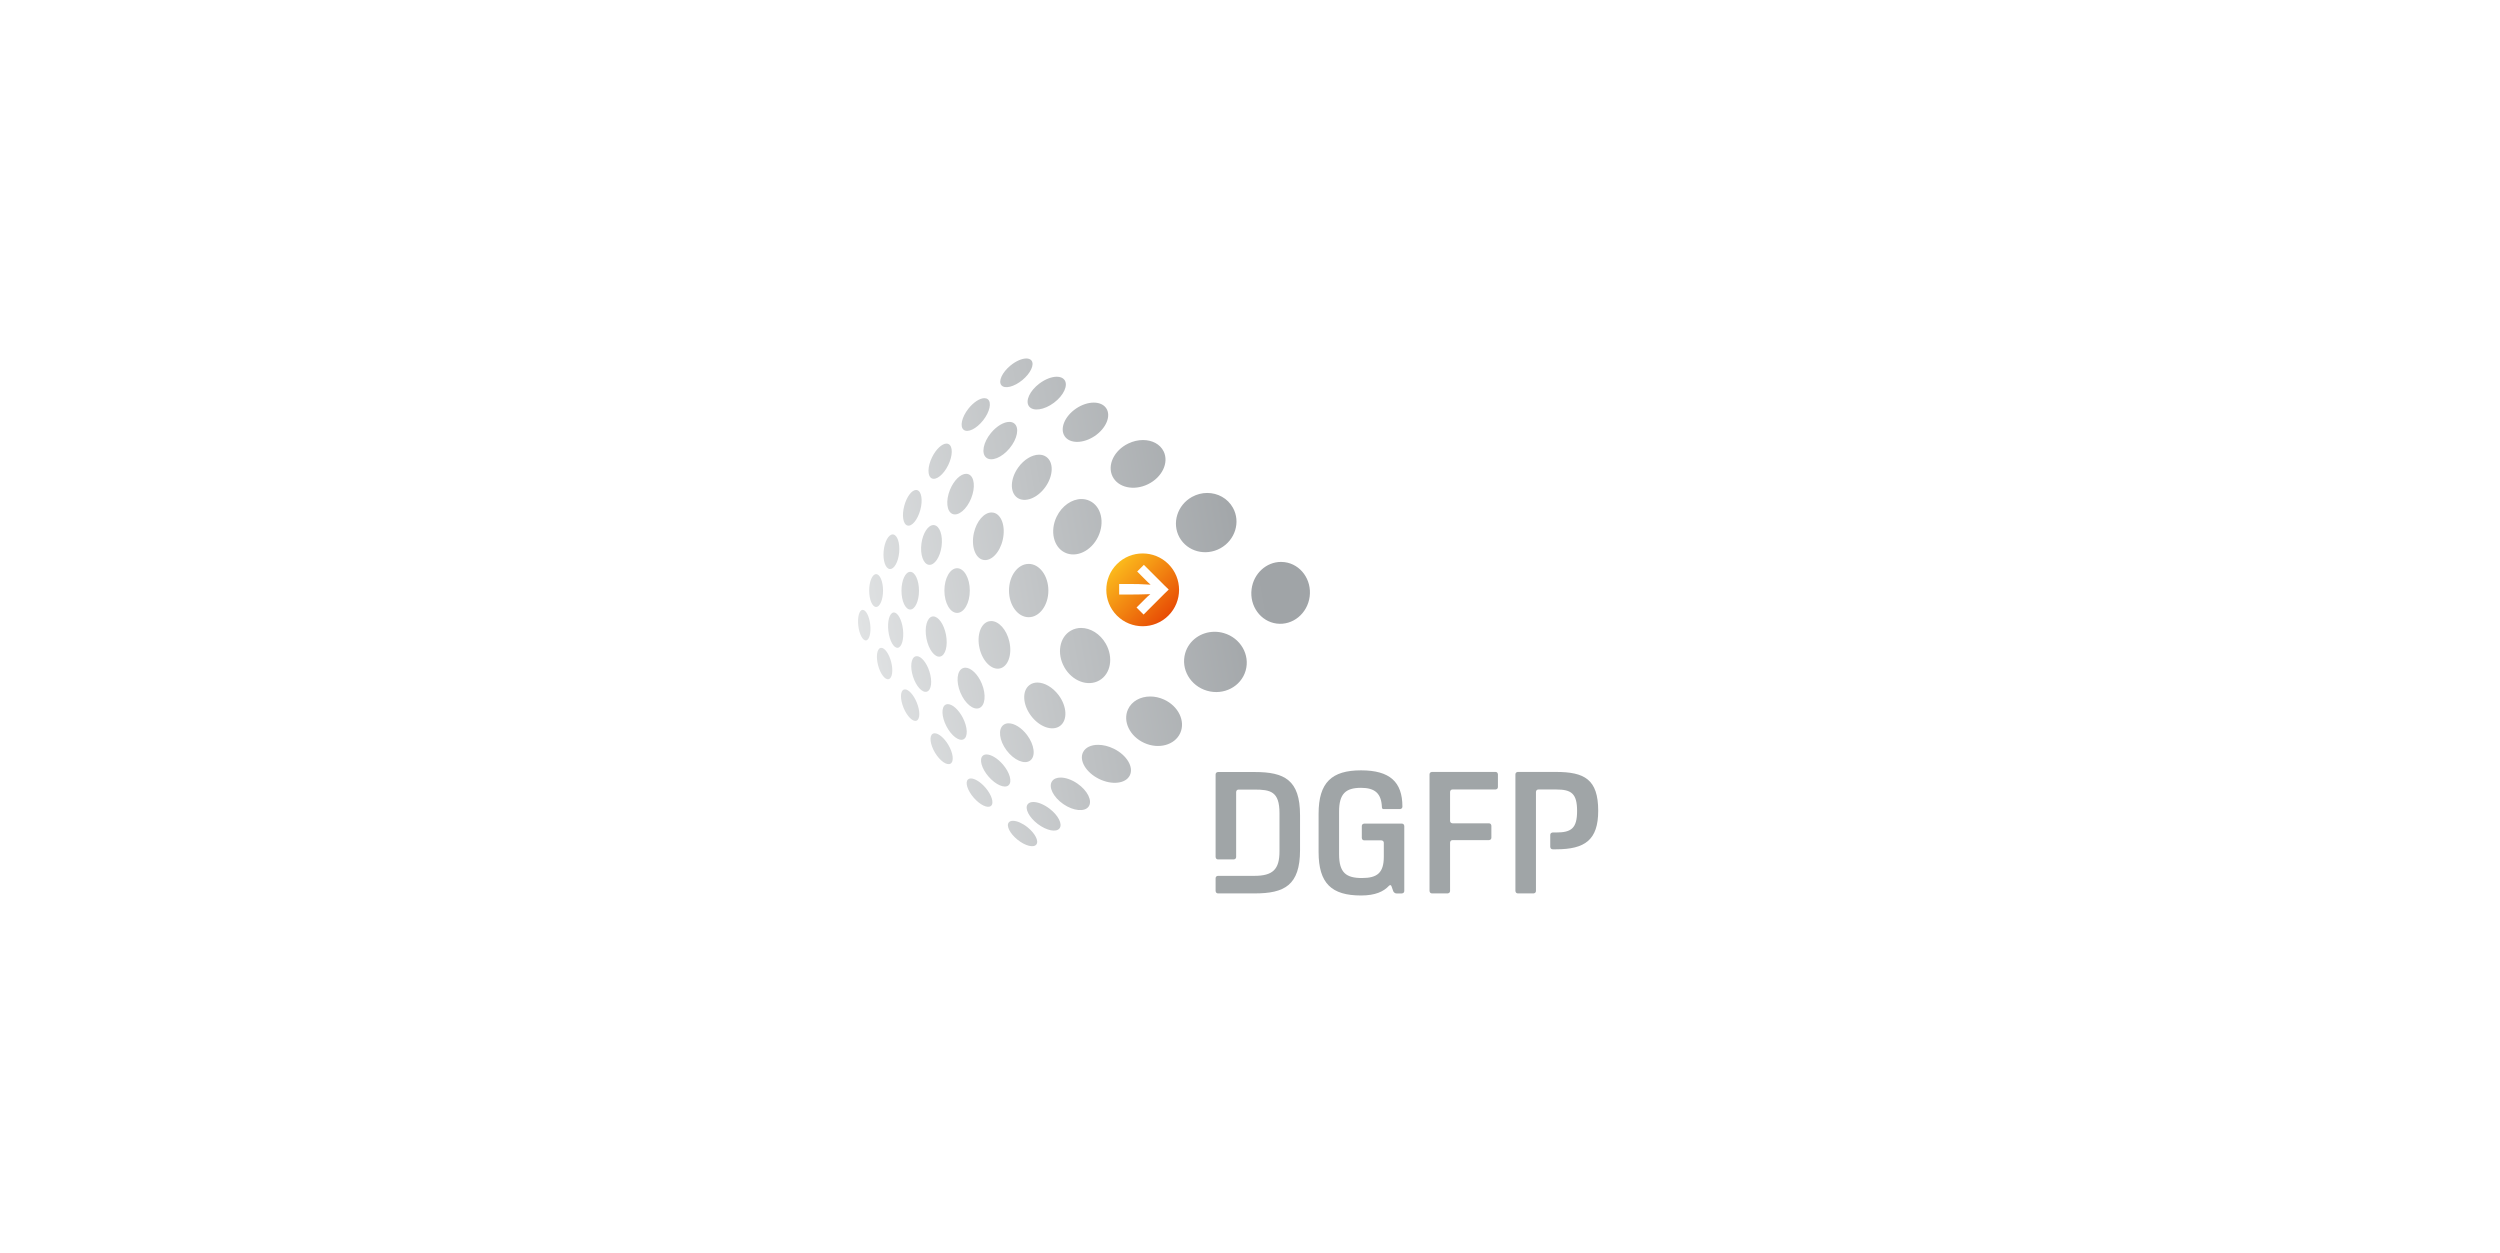 <svg xmlns="http://www.w3.org/2000/svg" xmlns:xlink="http://www.w3.org/1999/xlink" id="Ebene_1" x="0px" y="0px" width="467px" height="234px" viewBox="0 0 467 234" xml:space="preserve"><rect fill="#FFFFFF" width="467" height="234"></rect><g>	<g>		<defs>			<path id="SVGID_1_" d="M188.437,153.633c-0.512,0.637,0.222,2.086,1.641,3.227c1.418,1.145,2.987,1.547,3.505,0.904    c0.517-0.641-0.218-2.086-1.639-3.229c-0.961-0.771-1.993-1.207-2.719-1.207C188.88,153.328,188.604,153.424,188.437,153.633     M191.973,150.232c-0.603,0.791,0.244,2.443,1.884,3.689c1.643,1.244,3.463,1.609,4.062,0.816    c0.602-0.795-0.241-2.447-1.883-3.691c-1.054-0.797-2.181-1.234-3.014-1.234C192.558,149.813,192.187,149.949,191.973,150.232     M180.834,145.59c-0.602,0.518-0.132,2.051,1.052,3.418c1.183,1.367,2.636,2.051,3.235,1.529c0.604-0.518,0.13-2.053-1.052-3.418    c-0.916-1.059-1.989-1.703-2.708-1.707C181.15,145.412,180.97,145.471,180.834,145.59 M196.527,145.93    c-0.726,1.055,0.209,2.967,2.099,4.273c1.888,1.301,4.012,1.504,4.741,0.445c0.731-1.051-0.208-2.967-2.097-4.271    c-1.073-0.74-2.22-1.129-3.147-1.129C197.417,145.248,196.842,145.473,196.527,145.93 M183.594,141.16    c-0.729,0.633-0.249,2.391,1.076,3.918c1.325,1.523,2.992,2.252,3.723,1.619c0.73-0.633,0.248-2.387-1.074-3.918    c-1-1.15-2.195-1.848-3.038-1.848C184.007,140.932,183.773,141.004,183.594,141.16 M202.311,140.518    c-0.771,1.553,0.563,3.781,2.972,4.977c2.414,1.193,4.994,0.904,5.765-0.652c0.766-1.551-0.563-3.783-2.976-4.975    c-1.001-0.496-2.032-0.734-2.949-0.734C203.83,139.133,202.761,139.607,202.311,140.518 M174.23,137.072    c-0.684,0.408-0.491,1.988,0.426,3.527c0.924,1.539,2.223,2.455,2.909,2.045c0.679-0.406,0.488-1.988-0.432-3.527    c-0.772-1.291-1.813-2.141-2.531-2.141C174.465,136.977,174.339,137.006,174.23,137.072 M187.451,135.412    c-1.057,0.787-0.797,2.92,0.581,4.762c1.379,1.834,3.351,2.684,4.408,1.895c1.06-0.791,0.797-2.922-0.581-4.762    c-1.027-1.373-2.386-2.195-3.451-2.195C188.046,135.111,187.719,135.209,187.451,135.412 M176.644,131.627    c-0.84,0.439-0.78,2.242,0.146,4.029c0.926,1.789,2.359,2.879,3.202,2.443c0.848-0.434,0.78-2.24-0.14-4.027    c-0.791-1.521-1.947-2.539-2.795-2.539C176.907,131.533,176.768,131.564,176.644,131.627 M210.705,132.516    c-1.019,2.238,0.347,5.043,3.042,6.266c2.694,1.225,5.704,0.398,6.718-1.842c1.016-2.236-0.346-5.047-3.041-6.271    c-0.844-0.381-1.718-0.564-2.554-0.564C213.039,130.104,211.402,130.975,210.705,132.516 M168.823,128.816    c-0.679,0.281-0.696,1.803-0.035,3.41c0.661,1.6,1.747,2.676,2.424,2.398c0.679-0.283,0.692-1.805,0.032-3.41    c-0.591-1.432-1.518-2.439-2.193-2.439C168.972,128.775,168.894,128.787,168.823,128.816 M192.313,127.965    c-1.423,1.064-1.298,3.633,0.279,5.74c1.58,2.109,4.012,2.951,5.436,1.887c1.423-1.063,1.296-3.637-0.281-5.746    c-1.117-1.486-2.657-2.346-3.966-2.346C193.237,127.5,192.732,127.648,192.313,127.965 M179.862,124.813    c-1.107,0.457-1.315,2.494-0.464,4.551c0.851,2.057,2.434,3.357,3.538,2.9c1.105-0.457,1.313-2.494,0.467-4.553    c-0.736-1.779-2.022-2.988-3.07-2.988C180.171,124.723,180.011,124.75,179.862,124.813 M171.016,122.609    c-0.843,0.273-1.05,1.969-0.465,3.787c0.585,1.822,1.744,3.076,2.591,2.805c0.846-0.27,1.054-1.969,0.466-3.789    c-0.531-1.652-1.538-2.84-2.353-2.84C171.174,122.572,171.094,122.584,171.016,122.609 M164.485,121.035    c-0.674,0.176-0.88,1.625-0.461,3.234c0.417,1.609,1.302,2.771,1.979,2.598c0.672-0.176,0.88-1.623,0.463-3.232    c-0.394-1.504-1.189-2.619-1.841-2.619C164.578,121.016,164.533,121.023,164.485,121.035 M221.396,122.012    c-0.864,2.971,0.961,6.115,4.081,7.02c3.118,0.904,6.342-0.771,7.206-3.748c0.863-2.975-0.963-6.121-4.079-7.025    c-0.572-0.166-1.146-0.244-1.709-0.244C224.382,118.014,222.101,119.578,221.396,122.012 M200.047,117.795    c-2.14,1.211-2.686,4.281-1.224,6.855c1.46,2.574,4.385,3.676,6.518,2.459c2.145-1.211,2.688-4.285,1.224-6.859    c-1.057-1.859-2.878-2.951-4.612-2.951C201.29,117.299,200.641,117.458,200.047,117.795 M184.732,116.059    c-1.534,0.359-2.319,2.619-1.751,5.051c0.567,2.434,2.273,4.111,3.81,3.754c1.533-0.357,2.315-2.619,1.747-5.051    c-0.514-2.211-1.968-3.803-3.385-3.803C185.012,116.01,184.87,116.028,184.732,116.059 M174.161,115.162    c-1.007,0.197-1.498,2.03-1.103,4.098c0.401,2.064,1.54,3.582,2.547,3.389c1.007-0.195,1.497-2.027,1.101-4.094    c-0.38-1.951-1.413-3.407-2.373-3.407C174.275,115.147,174.218,115.153,174.161,115.162 M166.912,114.413    c-0.751,0.09-1.182,1.64-0.966,3.46c0.219,1.822,1.005,3.225,1.756,3.133c0.754-0.088,1.184-1.641,0.97-3.459    c-0.211-1.76-0.959-3.136-1.69-3.136C166.958,114.411,166.935,114.411,166.912,114.413 M161.103,113.924    c-0.612,0.073-0.959,1.407-0.771,2.984c0.185,1.574,0.836,2.793,1.449,2.723c0.614-0.074,0.958-1.412,0.772-2.986    c-0.181-1.531-0.796-2.724-1.399-2.724C161.136,113.921,161.119,113.922,161.103,113.924 M162.362,110.316    c0,1.694,0.582,3.066,1.295,3.066c0.716,0,1.294-1.373,1.294-3.066s-0.579-3.069-1.294-3.069    C162.943,107.248,162.362,108.623,162.362,110.316 M168.396,110.339c0,1.948,0.731,3.522,1.637,3.522    c0.9,0,1.634-1.575,1.634-3.522c0-1.944-0.734-3.521-1.634-3.521C169.127,106.818,168.396,108.395,168.396,110.339     M176.412,110.316c0,2.307,1.063,4.177,2.375,4.177c1.311,0,2.372-1.871,2.372-4.177c0-2.306-1.061-4.175-2.372-4.175    C177.475,106.141,176.412,108.011,176.412,110.316 M188.479,110.316c0,2.75,1.645,4.978,3.678,4.978    c2.028,0,3.678-2.228,3.678-4.978c0-2.75-1.65-4.98-3.678-4.98C190.124,105.336,188.479,107.566,188.479,110.316     M233.797,110.044c-0.412,3.166,1.684,6.049,4.68,6.439c2.996,0.388,5.756-1.867,6.168-5.034c0.412-3.166-1.687-6.051-4.678-6.44    c-0.227-0.029-0.449-0.043-0.672-0.043C236.566,104.967,234.176,107.116,233.797,110.044 M165.067,102.932    c-0.169,1.783,0.344,3.291,1.145,3.364c0.802,0.078,1.587-1.308,1.752-3.094c0.164-1.787-0.348-3.295-1.146-3.37    c-0.022-0.002-0.042-0.002-0.062-0.002C165.977,99.83,165.228,101.189,165.067,102.932 M172.121,101.548    c-0.271,2.048,0.353,3.821,1.393,3.959c1.039,0.135,2.103-1.413,2.372-3.458c0.271-2.051-0.351-3.823-1.393-3.958    c-0.043-0.005-0.085-0.008-0.13-0.008C173.367,98.083,172.379,99.588,172.121,101.548 M181.916,99.582    c-0.535,2.433,0.241,4.676,1.736,5.003c1.495,0.331,3.142-1.379,3.675-3.813c0.536-2.436-0.238-4.676-1.736-5.004    c-0.125-0.026-0.25-0.038-0.375-0.038C183.831,95.73,182.408,97.35,181.916,99.582 M197.373,96.533    c-1.276,2.67-0.578,5.666,1.561,6.692c2.141,1.027,4.915-0.301,6.194-2.968c1.283-2.669,0.586-5.663-1.559-6.69    c-0.492-0.237-1.017-0.349-1.551-0.349C200.233,93.218,198.362,94.479,197.373,96.533 M222.663,92.825    c-2.757,1.534-3.801,4.918-2.337,7.563c1.471,2.646,4.896,3.551,7.653,2.025c2.76-1.532,3.802-4.917,2.333-7.561    c-0.984-1.776-2.849-2.768-4.802-2.768C224.551,92.084,223.571,92.323,222.663,92.825 M168.925,94.454    c-0.499,1.827-0.231,3.491,0.591,3.716c0.829,0.224,1.897-1.077,2.395-2.905c0.498-1.827,0.23-3.49-0.595-3.713    c-0.063-0.018-0.128-0.026-0.192-0.026C170.333,91.525,169.383,92.765,168.925,94.454 M177.452,91.503    c-0.825,2.044-0.61,4.062,0.482,4.507c1.091,0.44,2.646-0.863,3.474-2.909c0.828-2.047,0.615-4.063-0.476-4.505    c-0.145-0.059-0.297-0.086-0.455-0.086C179.44,88.509,178.173,89.725,177.452,91.503 M190.19,87.344    c-1.498,2.109-1.575,4.624-0.168,5.624c1.409,1.001,3.761,0.105,5.257-2.001c1.5-2.106,1.576-4.622,0.171-5.623    c-0.391-0.279-0.855-0.409-1.354-0.409C192.8,84.935,191.272,85.823,190.19,87.344 M174.107,85.418    c-0.866,1.768-0.887,3.535-0.056,3.941c0.835,0.404,2.209-0.699,3.074-2.471c0.863-1.772,0.888-3.537,0.055-3.941    c-0.114-0.057-0.243-0.083-0.379-0.083C175.973,82.865,174.849,83.895,174.107,85.418 M210.739,82.86    c-2.637,1.287-3.944,4.029-2.922,6.129c1.025,2.096,3.992,2.752,6.628,1.464c2.639-1.287,3.947-4.031,2.925-6.128    c-0.669-1.371-2.167-2.125-3.861-2.125C212.61,82.201,211.653,82.412,210.739,82.86 M185.122,80.866    c-1.45,1.757-1.855,3.825-0.896,4.616c0.961,0.794,2.918,0.012,4.367-1.744c1.455-1.758,1.857-3.826,0.896-4.618    c-0.253-0.211-0.578-0.311-0.944-0.311C187.529,78.81,186.19,79.575,185.122,80.866 M201.026,76.305    c-2.142,1.445-3.101,3.767-2.142,5.188c0.958,1.42,3.473,1.398,5.612-0.046c2.143-1.447,3.103-3.77,2.145-5.189    c-0.475-0.702-1.328-1.051-2.326-1.051C203.291,75.206,202.112,75.574,201.026,76.305 M180.891,76.35    c-1.241,1.578-1.632,3.343-0.872,3.942c0.764,0.598,2.388-0.195,3.629-1.774c1.242-1.575,1.63-3.342,0.869-3.942    c-0.172-0.135-0.389-0.2-0.634-0.2C183.042,74.376,181.852,75.128,180.891,76.35 M194.179,71.628    c-1.827,1.366-2.706,3.279-1.958,4.275c0.741,0.998,2.824,0.699,4.653-0.666c1.826-1.364,2.706-3.278,1.963-4.278    c-0.298-0.396-0.808-0.587-1.43-0.587C196.47,70.373,195.278,70.808,194.179,71.628 M188.746,68.289    c-1.547,1.28-2.305,2.919-1.69,3.669c0.617,0.746,2.374,0.314,3.92-0.961c1.55-1.277,2.309-2.919,1.69-3.667    c-0.206-0.248-0.538-0.367-0.945-0.367C190.904,66.963,189.781,67.438,188.746,68.289"></path>		</defs>		<clipPath id="SVGID_2_">			<use xlink:href="#SVGID_1_" overflow="visible"></use>		</clipPath>					<linearGradient id="SVGID_3_" gradientUnits="userSpaceOnUse" x1="-67.917" y1="531.943" x2="-66.675" y2="531.943" gradientTransform="matrix(66.824 -11.783 -11.783 -66.824 10967.178 34866.398)">			<stop offset="0" style="stop-color:#E0E2E3"></stop>			<stop offset="0.441" style="stop-color:#BFC2C4"></stop>			<stop offset="0.9" style="stop-color:#A0A4A7"></stop>			<stop offset="1" style="stop-color:#A0A4A7"></stop>		</linearGradient>		<polygon clip-path="url(#SVGID_2_)" fill="url(#SVGID_3_)" points="144.505,69.72 242.496,52.442 260.693,155.648    162.705,172.926   "></polygon>	</g>	<g>		<defs>			<path id="SVGID_4_" d="M208.641,105.372c-1.325,1.324-1.984,3.07-1.983,4.813c0.001,1.743,0.664,3.484,1.983,4.805    c1.326,1.325,3.067,1.99,4.81,1.99c1.742,0,3.482-0.665,4.808-1.99c1.328-1.328,1.99-3.07,1.99-4.811    c0-1.742-0.662-3.483-1.99-4.808c-1.322-1.323-3.062-1.988-4.81-1.988C211.706,103.383,209.965,104.046,208.641,105.372"></path>		</defs>		<clipPath id="SVGID_5_">			<use xlink:href="#SVGID_4_" overflow="visible"></use>		</clipPath>					<linearGradient id="SVGID_6_" gradientUnits="userSpaceOnUse" x1="-54.499" y1="501.297" x2="-53.257" y2="501.297" gradientTransform="matrix(7.744 7.744 7.744 -7.744 -3251.338 4409.429)">			<stop offset="0" style="stop-color:#FBBA1C"></stop>			<stop offset="0.536" style="stop-color:#F18110"></stop>			<stop offset="1" style="stop-color:#E84C05"></stop>		</linearGradient>		<polygon clip-path="url(#SVGID_5_)" fill="url(#SVGID_6_)" points="213.452,96.588 227.045,110.182 213.452,123.777    199.857,110.182   "></polygon>	</g>	<polygon fill="#FFFFFF" points="212.425,106.757 212.425,106.757 213.672,105.51 217.616,109.451 218.317,110.127 217.616,110.802   213.622,114.798 212.304,113.484 214.323,111.469 214.883,110.987 212.478,111.05 209.057,111.063 209.057,109.088 212.555,109.1   214.935,109.217 214.385,108.724  "></polygon>	<g>		<defs>			<rect id="SVGID_7_" x="149.009" y="55.699" width="168.982" height="122.602"></rect>		</defs>		<clipPath id="SVGID_8_">			<use xlink:href="#SVGID_7_" overflow="visible"></use>		</clipPath>		<path clip-path="url(#SVGID_8_)" fill="#A0A5A7" d="M246.313,152.006v7.164c0,5.85,2.432,8.107,7.932,8.107   c2.646,0,4.214-0.729,5.209-1.807c0,0,0.324-0.35,0.484,0.1c0.467,1.322,0.311,0.881,0.309,0.877   c0.002,0.004,0.159,0.447,0.635,0.447h0.96c0,0,0.478,0,0.478-0.477v-12.092c0,0,0-0.477-0.478-0.477h-6.979   c0,0-0.477,0-0.477,0.477v2.176c0,0,0,0.477,0.477,0.477h3.152c0,0,0.48,0,0.48,0.477v2.584c0,2.996-1.219,3.975-4.074,3.975   c-2.962,0-4.283-0.979-4.283-4.459v-7.934c0-3.377,1.254-4.457,4.107-4.457c2.604,0,3.77,1.063,3.891,3.535   c0,0.23,0.065,0.436,0.293,0.436h3.064c0,0,0.476,0,0.476-0.477c0-4.605-2.363-6.76-7.724-6.76   C248.782,143.898,246.313,146.158,246.313,152.006"></path>		<path clip-path="url(#SVGID_8_)" fill="#A0A5A7" d="M267.514,144.195c0,0-0.479,0-0.479,0.479v21.736c0,0,0,0.479,0.479,0.479   h2.881c0,0,0.478,0,0.478-0.479v-8.996c0,0,0-0.477,0.479-0.477h6.76c0,0,0.479,0,0.479-0.477v-2.186c0,0,0-0.477-0.479-0.477   h-6.76c0,0-0.479,0-0.479-0.477v-5.367c0,0,0-0.479,0.479-0.479h7.983c0,0,0.479,0,0.479-0.479v-2.324c0,0,0-0.479-0.479-0.479   H267.514z"></path>		<path clip-path="url(#SVGID_8_)" fill="#A0A5A7" d="M283.558,144.195c0,0-0.479,0-0.479,0.479v21.736c0,0,0,0.479,0.479,0.479   h2.879c0,0,0.479,0,0.479-0.479v-18.455c0,0,0-0.479,0.477-0.479h3.297c2.828,0,3.91,0.73,3.91,4.018   c0,3.248-1.082,4.014-3.91,4.014h-0.626c0,0-0.478,0-0.478,0.479v2.188c0,0,0,0.475,0.478,0.475h0.626   c5.377,0,7.854-1.744,7.854-7.191c0-5.902-2.583-7.262-7.924-7.262H283.558z"></path>		<path clip-path="url(#SVGID_8_)" fill="#A0A5A7" d="M227.553,144.211c0,0-0.479,0-0.479,0.477v15.375c0,0,0,0.477,0.479,0.477   h2.884c0,0,0.476,0,0.476-0.477v-12.096c0,0,0-0.475,0.476-0.475h2.907c3.037,0,4.712,0.344,4.712,4.395v7.15   c0,3.385-1.256,4.572-4.712,4.572h-3.382l-3.36-0.004c0,0-0.479-0.006-0.479,0.471v2.338c0,0,0,0.475,0.479,0.475h6.816   c5.546,0,8.478-1.502,8.478-8.094v-6.525c0-6.594-2.932-8.059-8.478-8.059H227.553z"></path>	</g></g></svg>